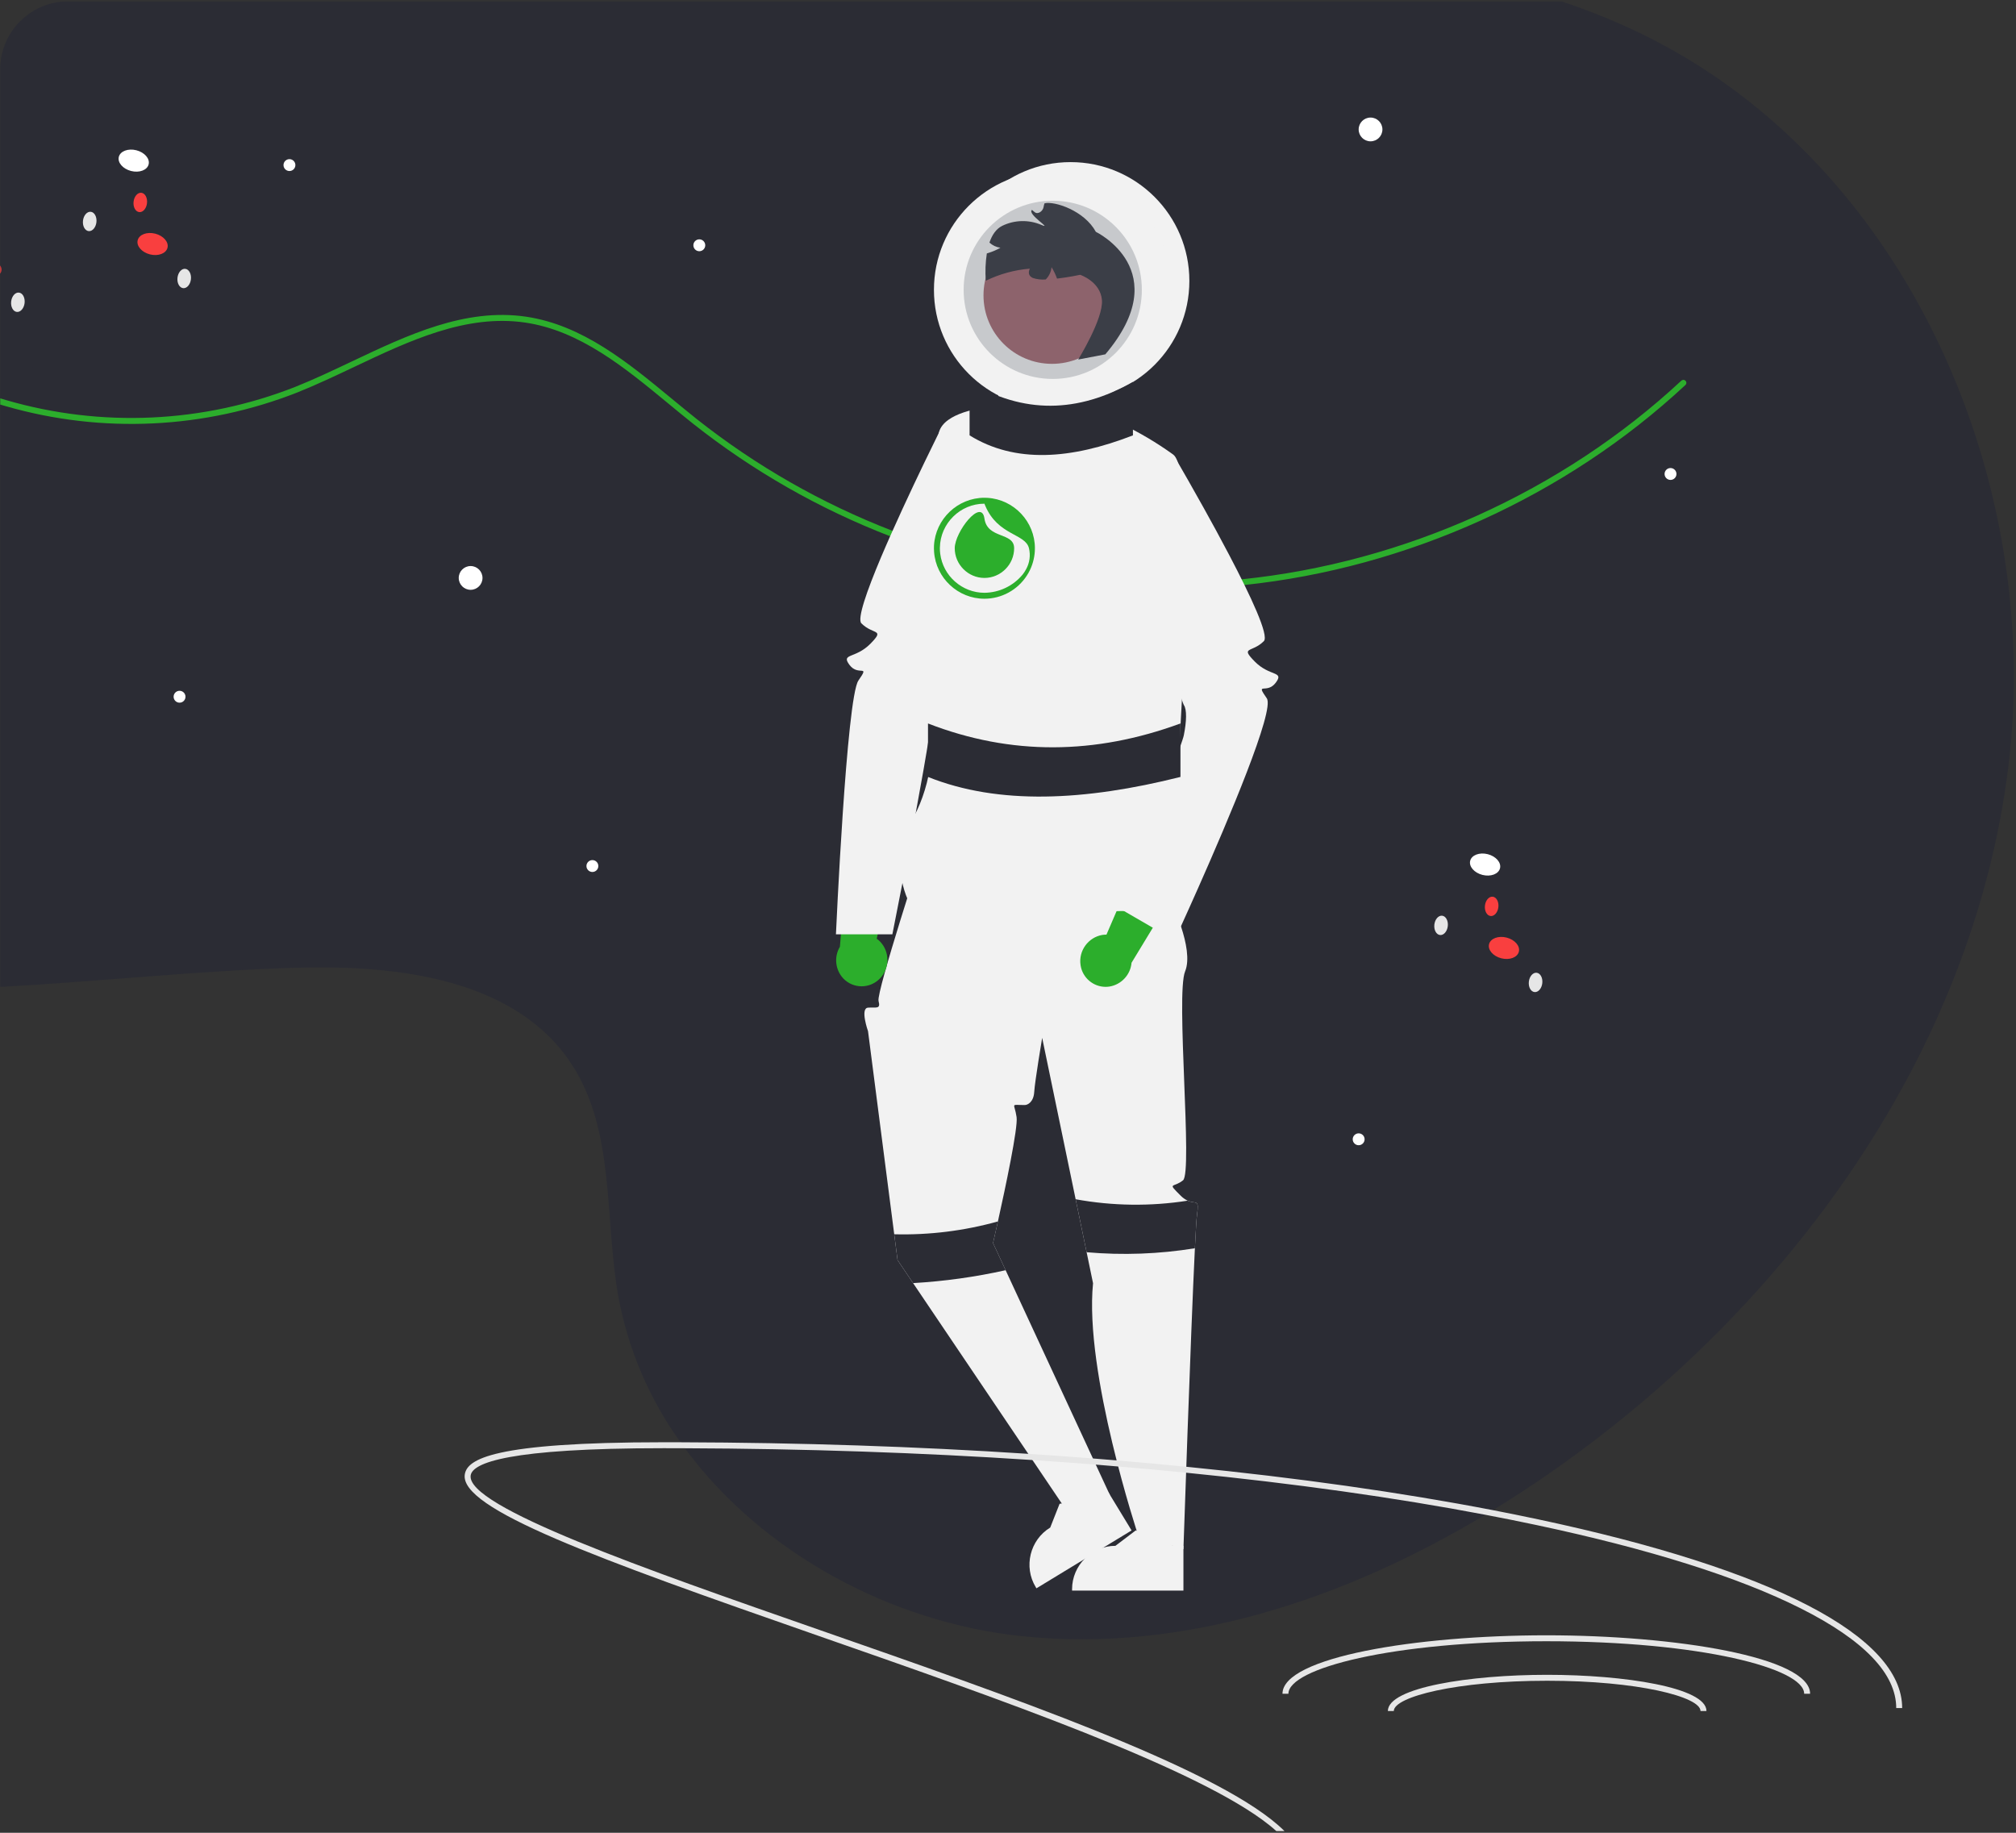 <svg width="100%" height="100%" viewBox="0 0 649 590" version="1.1" xmlns="http://www.w3.org/2000/svg"
     xmlns:xlink="http://www.w3.org/1999/xlink" xml:space="preserve" xmlns:serif="http://www.serif.com/"
     style="fill-rule:evenodd;clip-rule:evenodd;stroke-linejoin:round;stroke-miterlimit:2;">
    <rect x="0" y="0" width="649" height="590" fill="#333333" stroke="none"/>
    <style>
    #astrounaut {
    animation: astronaut 6s infinite ease-in-out;
    }

    @keyframes astronaut {
    0% {
    transform: translateY(0);
    }

    50% {
    transform: translateY(-20px);
    }

    100% {
    transform: translateY(0);
    }
    }

/* Keyframes for the twinkling animation */
@keyframes twinklingAnimation {
    0%, 100% {
        transform: scale(1);
    }
    25% {
        filter: brightness(150%);
    }
    50% {
        filter: saturate(200%);
        transform: scale(1.04);
    }
    75% {
        filter: brightness(80%);
    }
}

/* Apply the animation to the stars */
#stars > path, #stars > circle {
    animation: twinklingAnimation 5s infinite ease-in-out;
    transform-origin: center;
}
</style>
    <clipPath id="_clip1"><rect id="undraw_to_the_moon" x="0.078" y="0.465" width="648.219" height="588.976"/></clipPath>
    <g clip-path="url(#_clip1)"><rect id="Astronaut_in_space" x="0.078" y="0.465" width="648.219" height="588.976" style="fill:none;"/>
        <g id="Astronaut_in_space1" serif:id="Astronaut_in_space"><path
                d="M646.518,246.907c-11.378,92.095 -70.83,173.739 -146.938,226.823c-6.177,4.312 -12.507,8.449 -18.989,12.411c-0.813,0.497 -1.626,0.994 -2.438,1.482c-45.225,27.135 -97.038,44.517 -149.09,39.096c-42.289,-4.398 -83.814,-26.896 -108.597,-60.504c-0.469,-0.631 -0.937,-1.281 -1.387,-1.922c-10.095,-14.001 -16.942,-30.08 -20.04,-47.061c-4.456,-25.136 -0.994,-52.931 -14.839,-74.377c-17.956,-27.823 -56.412,-32.356 -89.504,-31.313c-30.93,0.965 -61.813,4.312 -92.706,6.052c-0.631,0.038 -1.272,0.067 -1.912,0.105l-0,-295.54c0.014,-11.896 9.798,-21.68 21.694,-21.694l480.944,-0c1.855,0.611 3.69,1.252 5.526,1.912c7.91,2.85 15.637,6.184 23.138,9.982c82.763,41.964 126.516,142.454 115.138,234.548Z" style="fill:#2b2c34;fill-rule:nonzero;"/>
            <path d="M542.577,123.939c-38.523,35.855 -89.551,58.86 -141.967,64.377c-5.143,0.545 -10.3,0.917 -15.47,1.118c-1.147,0.048 -2.294,0.077 -3.451,0.105c-1.874,0.048 -3.758,0.067 -5.632,0.067c-2.247,0 -4.494,-0.032 -6.741,-0.095c-13.006,-0.38 -25.961,-1.796 -38.742,-4.236c-0.469,-0.096 -0.928,-0.182 -1.396,-0.277c-2.018,-0.392 -4.029,-0.813 -6.033,-1.262c-3.844,-0.851 -7.668,-1.795 -11.474,-2.83c-1.233,-0.335 -2.467,-0.679 -3.7,-1.043c-1.769,-0.506 -3.528,-1.042 -5.287,-1.587c-0.66,-0.21 -1.32,-0.411 -1.98,-0.631c-0.669,-0.21 -1.338,-0.43 -2.008,-0.66c-4.082,-1.338 -8.13,-2.791 -12.142,-4.36c-22.852,-8.828 -44.245,-21.048 -63.459,-36.246c-2.658,-2.114 -5.354,-4.332 -7.955,-6.483c-13.978,-11.531 -28.435,-23.454 -46.057,-26.055c-19.027,-2.801 -37.308,5.861 -54.977,14.237c-5.995,2.84 -12.191,5.775 -18.32,8.232c-29.912,11.783 -62.896,13.36 -93.796,4.485c-0.641,-0.172 -1.281,-0.364 -1.912,-0.555l-0,-1.998c0.631,0.191 1.271,0.382 1.912,0.564c30.641,8.92 63.394,7.416 93.089,-4.274c6.071,-2.428 12.248,-5.354 18.214,-8.184c17.928,-8.5 36.467,-17.287 56.068,-14.4c18.147,2.677 32.814,14.772 46.993,26.476c2.601,2.141 5.288,4.359 7.927,6.463c19.086,15.101 40.341,27.238 63.047,35.998l0.01,0c3.843,1.492 7.735,2.897 11.645,4.198c0.564,0.181 1.129,0.363 1.693,0.554c0.631,0.201 1.271,0.402 1.902,0.603c1.616,0.516 3.235,1.007 4.857,1.472c1.588,0.478 3.184,0.931 4.791,1.358l0.009,-0c4.112,1.118 8.249,2.129 12.411,3.031c1.883,0.42 3.767,0.803 5.67,1.166c0.411,0.086 0.832,0.163 1.252,0.239c12.262,2.314 24.684,3.676 37.155,4.073l0.01,0c4.331,0.134 8.656,0.15 12.975,0.048c1.128,-0.029 2.247,-0.067 3.365,-0.105c4.886,-0.191 9.766,-0.535 14.639,-1.033l0.009,0c52.253,-5.344 103.157,-28.215 141.555,-63.955c0.177,-0.162 0.408,-0.252 0.648,-0.252c0.525,-0 0.957,0.432 0.957,0.957c0,0.266 -0.11,0.519 -0.304,0.7l-0,0Z"
                  style="fill:#2cae2c;fill-rule:nonzero;"/>
            <g id="stars">
                <path
                    d="M0.374,87.415c-0.059,0.245 -0.159,0.478 -0.296,0.689l-0,-2.668c0.349,0.597 0.455,1.306 0.296,1.979Z" style="fill:#f93f3f;"/>
                <path d="M3.594,97.059c0.191,-1.716 1.316,-3 2.51,-2.867c1.193,0.133 2.006,1.635 1.815,3.35c-0.192,1.716 -1.317,3.001 -2.51,2.868c-1.194,-0.134 -2.007,-1.635 -1.815,-3.351Z"
                      style="fill:#e6e6e6;"/>
                <path d="M6.254,117.337c0.192,-1.716 1.317,-3.001 2.51,-2.868c1.194,0.134 2.007,1.635 1.816,3.351c-0.192,1.716 -1.317,3 -2.51,2.867c-1.194,-0.133 -2.007,-1.635 -1.816,-3.35Z"
                      style="fill:#2b2c34;"/>
                <path d="M473.29,277.095c0.467,-1.842 2.996,-2.793 5.644,-2.122c2.648,0.671 4.419,2.711 3.952,4.553c-0.467,1.843 -2.996,2.793 -5.644,2.122c-2.648,-0.671 -4.419,-2.711 -3.952,-4.553Z"
                      style="fill:#fff;"/>
                <path d="M440.931,276.886c0.467,-1.842 2.996,-2.793 5.644,-2.122c2.648,0.671 4.419,2.712 3.952,4.554c-0.467,1.842 -2.996,2.793 -5.644,2.122c-2.648,-0.671 -4.419,-2.712 -3.952,-4.554Z"
                      style="fill:#2b2c34;"/>
                <path d="M479.363,303.941c0.466,-1.842 2.995,-2.792 5.643,-2.121c2.648,0.671 4.419,2.711 3.952,4.553c-0.467,1.842 -2.995,2.793 -5.643,2.122c-2.648,-0.671 -4.419,-2.712 -3.952,-4.554Z"
                      style="fill:#f93f3f;"/>
                <path d="M492.176,316.013c0.192,-1.716 1.317,-3 2.51,-2.867c1.194,0.133 2.007,1.635 1.816,3.35c-0.192,1.716 -1.317,3.001 -2.51,2.867c-1.194,-0.133 -2.007,-1.634 -1.816,-3.35Z"
                      style="fill:#e6e6e6;"/>
                <path d="M494.837,336.291c0.192,-1.716 1.317,-3.001 2.51,-2.868c1.194,0.134 2.007,1.635 1.815,3.351c-0.191,1.716 -1.316,3 -2.51,2.867c-1.193,-0.133 -2.007,-1.635 -1.815,-3.35Z"
                      style="fill:#2b2c34;"/>
                <path d="M461.755,297.648c0.191,-1.716 1.316,-3.001 2.51,-2.867c1.193,0.133 2.007,1.634 1.815,3.35c-0.192,1.716 -1.316,3 -2.51,2.867c-1.194,-0.133 -2.007,-1.635 -1.815,-3.35Z"
                      style="fill:#e6e6e6;"/>
                <path d="M478.039,291.53c0.192,-1.716 1.317,-3.001 2.51,-2.867c1.194,0.133 2.007,1.634 1.815,3.35c-0.191,1.716 -1.316,3.001 -2.509,2.867c-1.194,-0.133 -2.007,-1.634 -1.816,-3.35Z"
                      style="fill:#f93f3f;"/>
                <path d="M457.977,275.002c0.192,-1.716 1.317,-3.001 2.51,-2.867c1.194,0.133 2.007,1.634 1.816,3.35c-0.192,1.716 -1.317,3 -2.51,2.867c-1.194,-0.133 -2.007,-1.635 -1.816,-3.35Z"
                      style="fill:#2b2c34;"/>
                <path d="M38.251,50.492c0.467,-1.842 2.995,-2.793 5.643,-2.122c2.648,0.671 4.419,2.711 3.952,4.553c-0.466,1.843 -2.995,2.793 -5.643,2.122c-2.648,-0.671 -4.419,-2.711 -3.952,-4.553Z"
                      style="fill:#fff;"/>
                <path d="M5.892,50.283c0.467,-1.842 2.996,-2.793 5.644,-2.122c2.648,0.671 4.418,2.712 3.952,4.554c-0.467,1.842 -2.996,2.793 -5.644,2.122c-2.648,-0.671 -4.419,-2.712 -3.952,-4.554Z"
                      style="fill:#2b2c34;"/>
                <path d="M44.323,77.338c0.467,-1.842 2.996,-2.792 5.644,-2.121c2.648,0.671 4.419,2.711 3.952,4.553c-0.467,1.842 -2.996,2.793 -5.644,2.122c-2.648,-0.671 -4.419,-2.712 -3.952,-4.554Z"
                      style="fill:#f93f3f;"/>
                <path d="M57.137,89.41c0.192,-1.716 1.316,-3 2.51,-2.867c1.193,0.133 2.007,1.635 1.815,3.35c-0.192,1.716 -1.316,3.001 -2.51,2.867c-1.193,-0.133 -2.007,-1.634 -1.815,-3.35Z"
                      style="fill:#e6e6e6;"/>
                <path d="M59.798,109.688c0.191,-1.716 1.316,-3.001 2.51,-2.868c1.193,0.134 2.007,1.635 1.815,3.351c-0.192,1.716 -1.317,3 -2.51,2.867c-1.194,-0.133 -2.007,-1.635 -1.815,-3.35Z"
                      style="fill:#2b2c34;"/>
                <path d="M26.715,71.045c0.192,-1.716 1.317,-3.001 2.51,-2.867c1.194,0.133 2.007,1.634 1.815,3.35c-0.191,1.716 -1.316,3 -2.509,2.867c-1.194,-0.133 -2.007,-1.635 -1.816,-3.35Z"
                      style="fill:#e6e6e6;"/>
                <path d="M43,64.927c0.192,-1.716 1.316,-3.001 2.51,-2.867c1.193,0.133 2.007,1.634 1.815,3.35c-0.192,1.716 -1.316,3.001 -2.51,2.867c-1.194,-0.133 -2.007,-1.634 -1.815,-3.35Z"
                      style="fill:#f93f3f;"/>
                <path d="M22.938,48.399c0.192,-1.716 1.316,-3.001 2.51,-2.867c1.194,0.133 2.007,1.634 1.815,3.35c-0.192,1.716 -1.316,3 -2.51,2.867c-1.193,-0.133 -2.007,-1.635 -1.815,-3.35Z"
                      style="fill:#2b2c34;"/>
                <circle cx="151.503" cy="186.045" r="3.825" style="fill:#fff;"/>
                <circle cx="57.802" cy="224.29" r="1.912" style="fill:#fff;"/>
                <circle cx="437.386" cy="366.754" r="1.912" style="fill:#fff;"/>
                <circle cx="190.704" cy="278.79" r="1.912" style="fill:#fff;"/>
                <circle cx="537.78" cy="152.58" r="1.912" style="fill:#fff;"/>
                <circle cx="93.179" cy="53.143" r="1.912" style="fill:#fff;"/>
                <circle cx="441.21" cy="41.669" r="3.825" style="fill:#fff;"/>
                <circle cx="225.125" cy="78.958" r="1.912" style="fill:#fff;"/></g>
            <g id="astrounaut"><circle cx="344.641" cy="90.432" r="38.245" style="fill:#f2f2f2;"/>
                <circle cx="338.904" cy="93.3" r="38.245" style="fill:#f2f2f2;"/>
                <path d="M380.974,512.033l-35.848,-0.001l0,-0.453c0.001,-7.654 6.299,-13.953 13.953,-13.953l0.001,-0l6.548,-4.968l12.217,4.969l3.129,-0l-0,14.406Z"
                      style="fill:#f2f2f2;fill-rule:nonzero;"/>
                <path d="M364.286,492.672l-30.627,18.628l-0.236,-0.387c-3.977,-6.54 -1.869,-15.194 4.67,-19.172l0.001,-0l3.013,-7.647l13.019,-2.104l2.674,-1.627l7.486,12.309Z"
                      style="fill:#f2f2f2;fill-rule:nonzero;"/>
                <path d="M385.344,391.106c-0.163,1.148 -0.402,5.049 -0.679,10.728c-1.348,27.537 -3.691,96.866 -3.691,96.866l-14.6,-4.542c0,0 -17.363,-52.377 -14.495,-81.061l-2.065,-9.982l-3.538,-17.057l0,-0.01l-10.775,-51.946c-0,-0 -2.362,14.074 -2.553,17.373c-0.191,3.298 -2.104,4.255 -3.06,4.255c-4.79,-0 -3.318,-0.851 -2.62,3.882c0.507,3.403 -3.643,22.918 -6.014,33.588c-0.918,4.15 -1.568,6.961 -1.568,6.961l4.054,8.739l33.608,72.475l-12.707,6.807l-50.694,-75.132l-5,-7.41l-1.071,-8.309l-8.433,-65.371c-0,0 -2.63,-7.391 -0,-7.582c2.639,-0.201 4.13,0.631 3.384,-2.17c-0.745,-2.811 14.553,-49.662 14.553,-49.662l79.359,17.211c-0,-0 7.821,15.546 4.78,22.947c-3.05,7.4 2.496,64.711 -0.669,67.254c-3.155,2.543 -5.192,0.507 -0.832,4.876c0.667,0.696 1.454,1.266 2.323,1.683c2.697,1.224 3.768,-0.765 3.003,4.589Z"
                      style="fill:#f2f2f2;fill-rule:nonzero;"/>
                <circle cx="338.656" cy="95.083" r="22.044" style="fill:#a0616a;"/>
                <path d="M355.834,114.068l-8.739,1.674c0,-0 8.127,-13.118 7.649,-19.123c-0.478,-6.004 -7.018,-8.156 -7.018,-8.156c0,0 -3.623,0.784 -7.438,1.224c-0.457,-1.286 -1.05,-2.52 -1.769,-3.681c-0.142,1.498 -0.805,2.9 -1.874,3.958c-1.398,0.12 -2.806,-0.042 -4.14,-0.478c-1.511,-0.688 -1.482,-1.883 -0.985,-3.002c-4.924,0.406 -9.729,1.726 -14.17,3.891c-0.22,-2.935 -0.107,-5.886 0.335,-8.796c0.21,-0.057 0.42,-0.124 0.631,-0.191c1.303,-0.412 2.559,-0.96 3.748,-1.635c-1.323,-0.176 -2.559,-0.757 -3.538,-1.664c0.803,-2.352 2.085,-4.388 4.102,-5.383c3.936,-1.925 8.521,-2.047 12.554,-0.334c4.033,1.712 -4.675,-3.414 -2.954,-4.81c0.114,0.115 0.229,0.22 0.353,0.325c0.163,0.134 0.345,0.278 0.517,0.411c1.061,0.861 2.648,-0.353 2.858,-1.654c0.023,-0.164 0.055,-0.327 0.096,-0.487c0.029,-0.134 0.067,-0.268 0.105,-0.392c0.033,-0.111 0.071,-0.219 0.115,-0.325c3.184,-0.765 12.812,2.342 16.512,9.188c0,-0 25.864,12.43 3.05,39.44Z"
                      style="fill:#2b2c34;fill-rule:nonzero;"/>
                <path d="M347.849,310.611c-0.659,-4.551 2.469,-8.859 7,-9.641c0.446,-0.07 0.898,-0.103 1.351,-0.099l23.049,-53.526l15.812,11.872l-30.786,50.707c-0.337,3.842 -3.242,6.998 -7.043,7.652c-0.431,0.069 -0.867,0.105 -1.303,0.105c-3.982,-0 -7.411,-2.918 -8.047,-6.849c-0.012,-0.073 -0.023,-0.147 -0.033,-0.221Z"
                      style="fill:#2cae2c;fill-rule:nonzero;"/>
                <path d="M283.281,314.974c3.205,-3.297 3.202,-8.62 -0.006,-11.914c-0.32,-0.319 -0.667,-0.611 -1.036,-0.873l12.769,-56.862l-19.77,0.326l-4.851,59.123c-1.983,3.307 -1.484,7.568 1.209,10.328c1.529,1.538 3.611,2.404 5.779,2.404c2.154,-0 4.222,-0.854 5.749,-2.372c0.053,-0.053 0.105,-0.106 0.157,-0.16Z"
                      style="fill:#2cae2c;fill-rule:nonzero;"/>
                <path d="M410.681,219.787c-2.868,3.824 -6.693,-0.488 -2.868,5.02c2.629,3.786 -12.439,39.277 -22.087,61.02c-4.36,9.838 -7.62,16.866 -7.62,16.866l-16.264,-9.418l-1.903,-1.099c0,-0 14.916,-37.538 19.716,-51.029c0.793,-2.238 1.319,-3.815 1.443,-4.446c0.899,-4.484 1.014,-8.328 0,-9.753c-0.239,-0.531 -0.444,-1.077 -0.611,-1.635c-1.922,-5.631 -7.774,-24.649 -13.252,-42.634c-1.597,-5.277 -3.175,-10.46 -4.609,-15.192c-3.681,-12.153 -6.444,-21.322 -6.444,-21.322l21.991,0.956c-0,-0 0.363,0.612 1.004,1.721c1.529,2.639 4.666,8.079 8.299,14.619c2.62,4.704 5.507,9.992 8.232,15.193c6.942,13.233 12.918,25.978 11.149,27.747c-3.825,3.825 -7.735,1.654 -2.917,6.559c4.829,4.915 9.61,3.002 6.741,6.827Z"
                      style="fill:#f2f2f2;fill-rule:nonzero;"/>
                <path d="M384.384,270.635c-5.736,-5.68 -4.675,-31.562 -4.675,-31.562c0,-0 5.708,-86.912 -2.017,-92.735c-5.342,-3.856 -11.026,-7.213 -16.981,-10.03c-0.345,-0.153 -0.526,-0.239 -0.526,-0.239l-4.934,-13.912l-30.395,-1.577l-5.307,10.307c0,-0 -0.832,0.057 -2.132,0.239c-4.857,0.669 -16.273,3.04 -15.26,10.431c1.281,9.37 -7.764,66.92 -10.517,69.798c-2.754,2.878 -2.027,13.395 4.78,20.078c6.808,6.684 1.913,24.86 -2.868,32.509c-2.869,4.681 -4.193,10.148 -3.786,15.623c0.407,5.475 3.786,20.71 13.347,14.017c3.643,-2.553 8.816,-2.878 15.04,-2.409c0.061,0.004 0.127,0.012 0.188,0.017l-0.188,0.939c8.644,0.64 19.324,2.811 30.749,2.686l-0.338,-0.96c0.114,-0.001 0.225,0.005 0.338,0.004c1.932,-0.019 3.873,-0.105 5.842,-0.277c17.039,-1.482 24.563,3.203 26.772,-1.912c2.209,-5.116 8.605,-15.356 2.868,-21.035Z"
                      style="fill:#f2f2f2;fill-rule:nonzero;"/>
                <circle cx="338.904" cy="93.3" r="28.684" style="fill:#616a71;fill-opacity:0.3;"/>
                <path d="M325.107,136.604c0,-0 -4.359,14.475 -9.437,31.179c-1.596,5.259 -3.27,10.737 -4.895,16.063c-5.306,17.316 -10.144,32.92 -10.594,33.541c-1.013,1.425 -0.889,5.268 0,9.753c0.182,0.898 -0.229,4.398 -1.004,9.417c-1.013,6.588 -2.648,15.786 -4.388,25.175c-1.387,7.506 -2.84,15.126 -4.093,21.619c-1.96,10.077 -3.423,17.43 -3.423,17.43l-18.166,-0c-0,-0 3.413,-76.213 7.238,-81.711c3.824,-5.507 -0,-1.195 -2.869,-5.02c-2.868,-3.824 1.913,-1.912 6.732,-6.827c4.818,-4.905 0.917,-2.734 -2.907,-6.559c-1.415,-1.415 1.75,-10.431 6.301,-21.226c2.122,-5.01 4.541,-10.412 6.932,-15.613c4.943,-10.738 9.791,-20.614 11.712,-24.515c0,-0.01 0.01,-0.02 0.01,-0.029l0.86,-1.721l21.991,-0.956Z"
                      style="fill:#f2f2f2;fill-rule:nonzero;"/>
                <path d="M364.72,140.151c-19.963,7.754 -37.912,9.09 -52.587,-0l-0,-17.211c17.284,10.371 34.819,10.087 52.587,0l-0,17.211Z"
                      style="fill:#2b2c34;fill-rule:nonzero;"/>
                <path d="M380.018,250.106c-30.852,7.754 -58.591,9.09 -81.271,-0l-0,-17.211c26.711,10.371 53.812,10.088 81.271,0l0,17.211Z"
                      style="fill:#2b2c34;fill-rule:nonzero;"/>
                <path d="M385.344,391.106c-0.163,1.148 -0.402,5.049 -0.679,10.728c-11.519,1.867 -23.226,2.297 -34.851,1.281l-3.538,-17.057c11.911,2.175 24.103,2.33 36.065,0.459c2.697,1.224 3.768,-0.765 3.003,4.589Z"
                      style="fill:#2b2c34;fill-rule:nonzero;"/>
                <path d="M323.74,408.9c-9.803,2.182 -19.766,3.569 -29.793,4.15l-5,-7.41l-1.071,-8.309c11.269,0.29 22.519,-1.102 33.378,-4.131c-0.918,4.15 -1.568,6.961 -1.568,6.961l4.054,8.739Z"
                      style="fill:#2b2c34;fill-rule:nonzero;"/>
                <path d="M326.475,176.484c-0,5.245 -4.316,9.561 -9.562,9.561c-5.245,0 -9.561,-4.316 -9.561,-9.561c0,-5.281 8.605,-16.254 9.561,-9.562c0.957,6.693 9.562,4.281 9.562,9.562Z"
                      style="fill:#2cae2c;fill-rule:nonzero;"/>
                <path d="M317.953,160.272c-0.344,-0.028 -0.688,-0.038 -1.042,-0.038c-8.593,0.011 -15.773,6.823 -16.235,15.403c-0.01,0.278 -0.019,0.564 -0.019,0.851c-0,0.392 0.009,0.775 0.047,1.157c0.598,8.458 7.723,15.097 16.202,15.097c5.524,0 10.683,-2.818 13.668,-7.467c0.37,-0.567 0.702,-1.158 0.994,-1.769c1.051,-2.192 1.597,-4.592 1.597,-7.023c-0,-8.522 -6.707,-15.669 -15.212,-16.211Zm11.225,24.726c-3.033,3.648 -7.523,5.782 -12.267,5.832c-7.191,-0.01 -13.322,-5.42 -14.227,-12.554c-0.077,-0.593 -0.116,-1.19 -0.115,-1.788c-0.002,-0.083 0.001,-0.166 0.009,-0.248c0.136,-7.77 6.562,-14.089 14.333,-14.094c0.086,0.23 0.172,0.45 0.267,0.66c4.083,9.657 12.937,8.93 14.075,13.682c0.55,2.297 0.215,4.718 -0.937,6.779c-0.324,0.612 -0.705,1.191 -1.138,1.731Z"
                      style="fill:#2cae2c;fill-rule:nonzero;"/></g>
            <path d="M612.355,549.857l-1.912,0c-0,-11.033 -10.336,-21.828 -30.73,-32.087c-19.955,-10.04 -48.562,-19.066 -85.01,-26.82c-5.392,-1.147 -10.909,-2.256 -16.55,-3.327c-29.181,-5.546 -61.604,-10.087 -96.331,-13.539c-7.18,-0.717 -14.463,-1.383 -21.847,-1.998c-2.39,-0.211 -4.8,-0.402 -7.219,-0.603c-6.722,-0.526 -13.513,-1.017 -20.375,-1.472c-35.817,-2.371 -73.421,-3.662 -111.915,-3.796c-2.266,-0.019 -4.542,-0.019 -6.817,-0.019c-50.13,-0 -61.451,4.733 -62.12,8.71c-1.712,10.059 56.268,30.262 112.336,49.815c62.062,21.627 125.846,43.867 147.569,62.808c0.736,0.64 1.424,1.281 2.065,1.912l-2.629,0c-0.698,-0.631 -1.454,-1.272 -2.257,-1.912c-22.937,-18.32 -87.275,-40.75 -145.379,-61.011c-71.653,-24.974 -115.472,-40.846 -113.598,-51.937c0.812,-4.8 8.825,-10.297 64.013,-10.297c1.807,-0 3.623,-0 5.43,0.009c38.485,0.105 76.089,1.367 111.944,3.719c7.009,0.45 13.947,0.947 20.815,1.492c2.553,0.201 5.096,0.402 7.63,0.622c7.573,0.631 15.046,1.313 22.421,2.046c35.645,3.537 68.89,8.222 98.702,13.969c4.933,0.956 9.771,1.937 14.514,2.945c75.611,16.082 117.25,37.662 117.25,60.771Z"
                  style="fill:#e6e6e6;fill-rule:nonzero;"/>
            <path d="M582.718,545.248l-1.913,-0c0,-8.166 -33.357,-16.908 -83.015,-16.908c-49.658,-0 -83.016,8.742 -83.016,16.908l-1.912,-0c0,-11.781 43.181,-18.82 84.928,-18.82c41.746,-0 84.928,7.039 84.928,18.82Z"
                  style="fill:#e6e6e6;fill-rule:nonzero;"/>
            <path d="M549.352,550.809l-1.913,-0c0,-4.612 -20.276,-9.751 -49.371,-9.751c-29.095,0 -49.371,5.139 -49.371,9.751l-1.913,-0c0,-7.575 26.423,-11.663 51.284,-11.663c24.861,-0 51.284,4.088 51.284,11.663Z"
                  style="fill:#e6e6e6;fill-rule:nonzero;"/></g></g></svg>